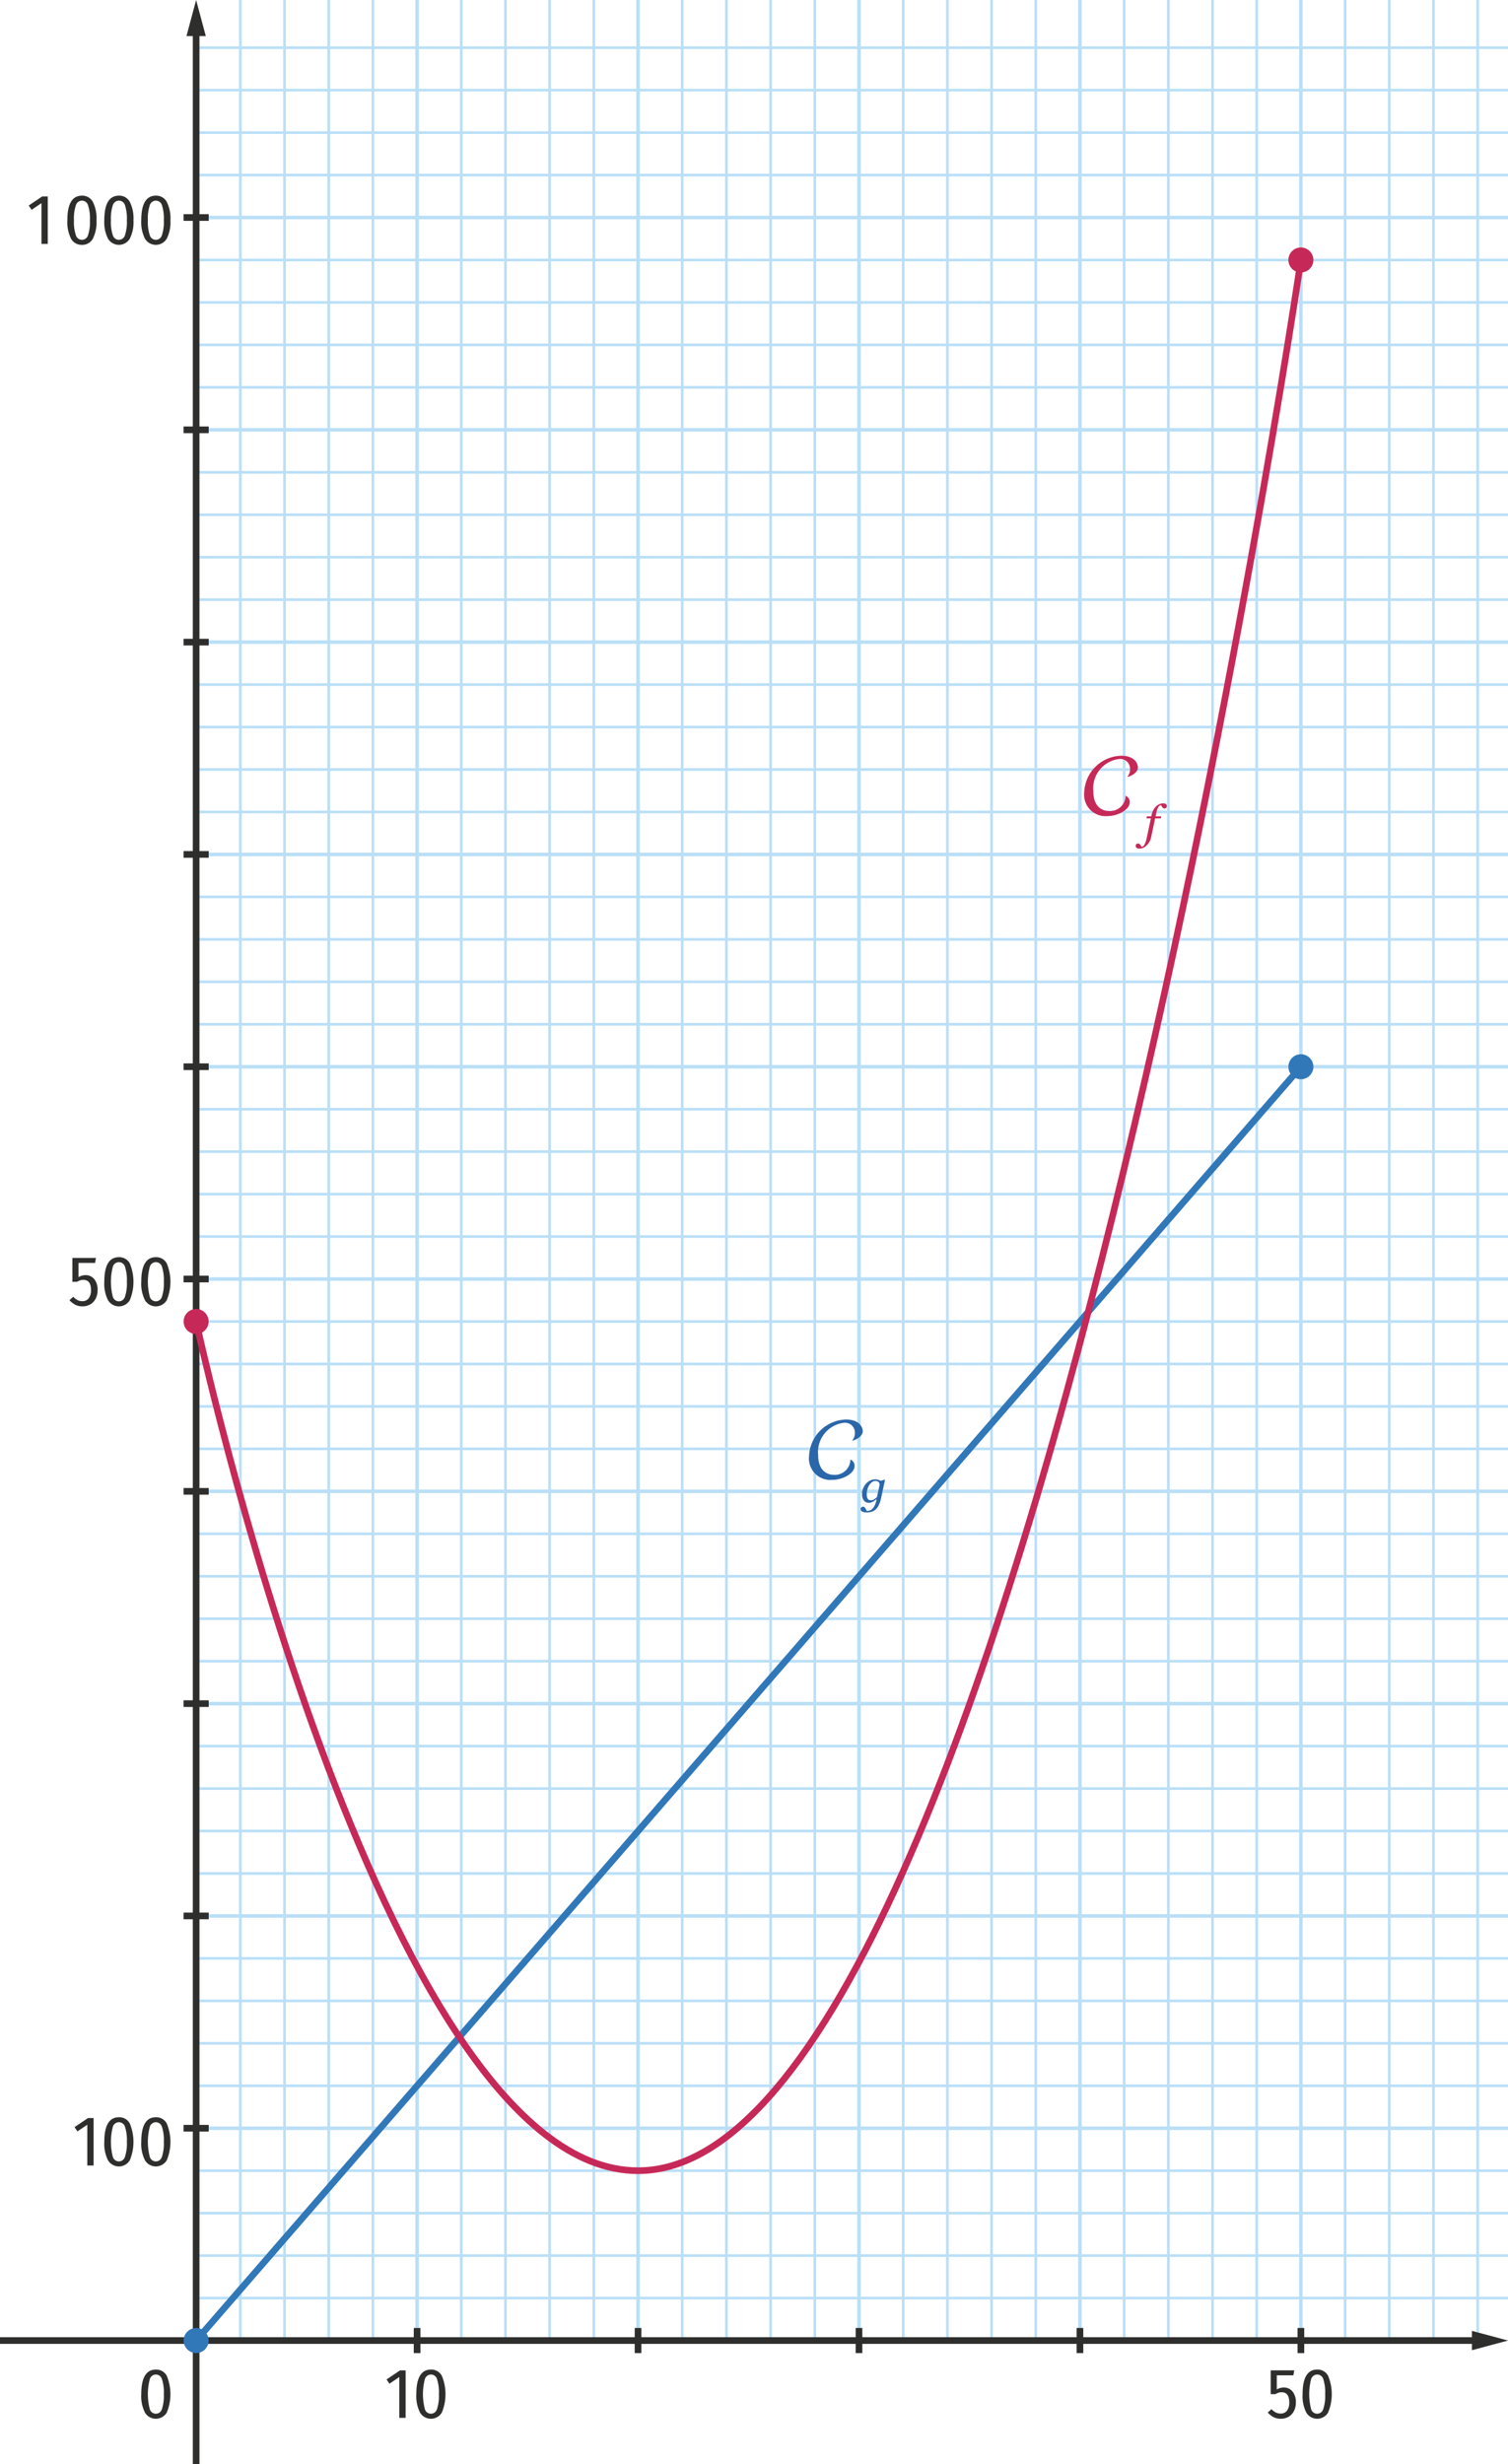 <svg xmlns="http://www.w3.org/2000/svg" viewBox="0 0 170.079 277.795"><g id="ab6e7138-5977-41d8-a731-6693542f73b0" data-name="grille"><line x1="146.721" y1="263.855" x2="146.721" y2="0" style="fill:none;stroke:#badff7;stroke-miterlimit:10;stroke-width:0.4px"/><line x1="141.737" y1="263.855" x2="141.737" y2="0" style="fill:none;stroke:#badff7;stroke-miterlimit:10;stroke-width:0.3px"/><line x1="136.753" y1="263.855" x2="136.753" y2="0" style="fill:none;stroke:#badff7;stroke-miterlimit:10;stroke-width:0.3px"/><line x1="131.769" y1="263.855" x2="131.769" y2="0" style="fill:none;stroke:#badff7;stroke-miterlimit:10;stroke-width:0.3px"/><line x1="126.785" y1="263.855" x2="126.785" y2="0" style="fill:none;stroke:#badff7;stroke-miterlimit:10;stroke-width:0.3px"/><line x1="166.655" y1="263.855" x2="166.655" y2="0" style="fill:none;stroke:#badff7;stroke-miterlimit:10;stroke-width:0.3px"/><line x1="161.671" y1="263.855" x2="161.671" y2="0" style="fill:none;stroke:#badff7;stroke-miterlimit:10;stroke-width:0.3px"/><line x1="156.688" y1="263.855" x2="156.688" y2="0" style="fill:none;stroke:#badff7;stroke-miterlimit:10;stroke-width:0.3px"/><line x1="151.705" y1="263.855" x2="151.705" y2="0" style="fill:none;stroke:#badff7;stroke-miterlimit:10;stroke-width:0.3px"/><line x1="116.817" y1="263.855" x2="116.817" y2="0" style="fill:none;stroke:#badff7;stroke-miterlimit:10;stroke-width:0.3px"/><line x1="111.833" y1="263.855" x2="111.833" y2="0" style="fill:none;stroke:#badff7;stroke-miterlimit:10;stroke-width:0.3px"/><line x1="106.849" y1="263.855" x2="106.849" y2="0" style="fill:none;stroke:#badff7;stroke-miterlimit:10;stroke-width:0.3px"/><line x1="101.865" y1="263.855" x2="101.865" y2="0" style="fill:none;stroke:#badff7;stroke-miterlimit:10;stroke-width:0.3px"/><line x1="91.897" y1="263.855" x2="91.897" y2="0" style="fill:none;stroke:#badff7;stroke-miterlimit:10;stroke-width:0.3px"/><line x1="86.913" y1="263.855" x2="86.913" y2="0" style="fill:none;stroke:#badff7;stroke-miterlimit:10;stroke-width:0.3px"/><line x1="81.929" y1="263.855" x2="81.929" y2="0" style="fill:none;stroke:#badff7;stroke-miterlimit:10;stroke-width:0.3px"/><line x1="76.945" y1="263.855" x2="76.945" y2="0" style="fill:none;stroke:#badff7;stroke-miterlimit:10;stroke-width:0.3px"/><line x1="66.977" y1="263.855" x2="66.977" y2="0" style="fill:none;stroke:#badff7;stroke-miterlimit:10;stroke-width:0.3px"/><line x1="61.993" y1="263.855" x2="61.993" y2="0" style="fill:none;stroke:#badff7;stroke-miterlimit:10;stroke-width:0.3px"/><line x1="57.009" y1="263.855" x2="57.009" y2="0" style="fill:none;stroke:#badff7;stroke-miterlimit:10;stroke-width:0.3px"/><line x1="52.025" y1="263.855" x2="52.025" y2="0" style="fill:none;stroke:#badff7;stroke-miterlimit:10;stroke-width:0.3px"/><line x1="42.057" y1="263.855" x2="42.057" y2="0" style="fill:none;stroke:#badff7;stroke-miterlimit:10;stroke-width:0.3px"/><line x1="37.073" y1="263.855" x2="37.073" y2="0" style="fill:none;stroke:#badff7;stroke-miterlimit:10;stroke-width:0.3px"/><line x1="32.088" y1="263.855" x2="32.088" y2="0" style="fill:none;stroke:#badff7;stroke-miterlimit:10;stroke-width:0.3px"/><line x1="27.105" y1="263.855" x2="27.105" y2="0" style="fill:none;stroke:#badff7;stroke-miterlimit:10;stroke-width:0.3px"/><line x1="121.801" y1="263.855" x2="121.801" y2="0" style="fill:none;stroke:#badff7;stroke-miterlimit:10;stroke-width:0.4px"/><line x1="96.881" y1="263.855" x2="96.881" y2="0" style="fill:none;stroke:#badff7;stroke-miterlimit:10;stroke-width:0.4px"/><line x1="71.961" y1="263.855" x2="71.961" y2="0" style="fill:none;stroke:#badff7;stroke-miterlimit:10;stroke-width:0.4px"/><line x1="47.041" y1="263.855" x2="47.041" y2="0" style="fill:none;stroke:#badff7;stroke-miterlimit:10;stroke-width:0.4px"/><line x1="22.12" y1="24.523" x2="170.079" y2="24.523" style="fill:none;stroke:#badff7;stroke-miterlimit:10;stroke-width:0.4px"/><line x1="22.12" y1="48.456" x2="170.079" y2="48.456" style="fill:none;stroke:#badff7;stroke-miterlimit:10;stroke-width:0.4px"/><line x1="22.12" y1="72.39" x2="170.079" y2="72.39" style="fill:none;stroke:#badff7;stroke-miterlimit:10;stroke-width:0.4px"/><line x1="22.12" y1="96.323" x2="170.079" y2="96.323" style="fill:none;stroke:#badff7;stroke-miterlimit:10;stroke-width:0.4px"/><line x1="22.12" y1="120.256" x2="170.079" y2="120.256" style="fill:none;stroke:#badff7;stroke-miterlimit:10;stroke-width:0.4px"/><line x1="22.12" y1="144.19" x2="170.079" y2="144.19" style="fill:none;stroke:#badff7;stroke-miterlimit:10;stroke-width:0.4px"/><line x1="22.12" y1="168.123" x2="170.079" y2="168.123" style="fill:none;stroke:#badff7;stroke-miterlimit:10;stroke-width:0.4px"/><line x1="22.12" y1="192.056" x2="170.079" y2="192.056" style="fill:none;stroke:#badff7;stroke-miterlimit:10;stroke-width:0.4px"/><line x1="22.12" y1="215.99" x2="170.079" y2="215.99" style="fill:none;stroke:#badff7;stroke-miterlimit:10;stroke-width:0.4px"/><line x1="22.12" y1="239.923" x2="170.079" y2="239.923" style="fill:none;stroke:#badff7;stroke-miterlimit:10;stroke-width:0.4px"/><line x1="22.12" y1="244.709" x2="170.079" y2="244.709" style="fill:none;stroke:#badff7;stroke-miterlimit:10;stroke-width:0.3px"/><line x1="22.12" y1="249.496" x2="170.079" y2="249.496" style="fill:none;stroke:#badff7;stroke-miterlimit:10;stroke-width:0.3px"/><line x1="22.12" y1="254.282" x2="170.079" y2="254.282" style="fill:none;stroke:#badff7;stroke-miterlimit:10;stroke-width:0.3px"/><line x1="22.12" y1="259.069" x2="170.079" y2="259.069" style="fill:none;stroke:#badff7;stroke-miterlimit:10;stroke-width:0.3px"/><line x1="22.12" y1="220.776" x2="170.079" y2="220.776" style="fill:none;stroke:#badff7;stroke-miterlimit:10;stroke-width:0.3px"/><line x1="22.12" y1="225.562" x2="170.079" y2="225.562" style="fill:none;stroke:#badff7;stroke-miterlimit:10;stroke-width:0.3px"/><line x1="22.12" y1="230.349" x2="170.079" y2="230.349" style="fill:none;stroke:#badff7;stroke-miterlimit:10;stroke-width:0.3px"/><line x1="22.12" y1="235.135" x2="170.079" y2="235.135" style="fill:none;stroke:#badff7;stroke-miterlimit:10;stroke-width:0.3px"/><line x1="22.12" y1="196.843" x2="170.079" y2="196.843" style="fill:none;stroke:#badff7;stroke-miterlimit:10;stroke-width:0.3px"/><line x1="22.12" y1="201.629" x2="170.079" y2="201.629" style="fill:none;stroke:#badff7;stroke-miterlimit:10;stroke-width:0.3px"/><line x1="22.12" y1="206.415" x2="170.079" y2="206.415" style="fill:none;stroke:#badff7;stroke-miterlimit:10;stroke-width:0.3px"/><line x1="22.12" y1="211.202" x2="170.079" y2="211.202" style="fill:none;stroke:#badff7;stroke-miterlimit:10;stroke-width:0.3px"/><line x1="22.12" y1="172.909" x2="170.079" y2="172.909" style="fill:none;stroke:#badff7;stroke-miterlimit:10;stroke-width:0.3px"/><line x1="22.12" y1="177.696" x2="170.079" y2="177.696" style="fill:none;stroke:#badff7;stroke-miterlimit:10;stroke-width:0.3px"/><line x1="22.12" y1="182.482" x2="170.079" y2="182.482" style="fill:none;stroke:#badff7;stroke-miterlimit:10;stroke-width:0.3px"/><line x1="22.12" y1="187.268" x2="170.079" y2="187.268" style="fill:none;stroke:#badff7;stroke-miterlimit:10;stroke-width:0.3px"/><line x1="22.12" y1="148.976" x2="170.079" y2="148.976" style="fill:none;stroke:#badff7;stroke-miterlimit:10;stroke-width:0.3px"/><line x1="22.12" y1="153.762" x2="170.079" y2="153.762" style="fill:none;stroke:#badff7;stroke-miterlimit:10;stroke-width:0.3px"/><line x1="22.12" y1="158.549" x2="170.079" y2="158.549" style="fill:none;stroke:#badff7;stroke-miterlimit:10;stroke-width:0.3px"/><line x1="22.12" y1="163.335" x2="170.079" y2="163.335" style="fill:none;stroke:#badff7;stroke-miterlimit:10;stroke-width:0.3px"/><line x1="22.12" y1="125.043" x2="170.079" y2="125.043" style="fill:none;stroke:#badff7;stroke-miterlimit:10;stroke-width:0.3px"/><line x1="22.12" y1="129.829" x2="170.079" y2="129.829" style="fill:none;stroke:#badff7;stroke-miterlimit:10;stroke-width:0.3px"/><line x1="22.12" y1="134.615" x2="170.079" y2="134.615" style="fill:none;stroke:#badff7;stroke-miterlimit:10;stroke-width:0.3px"/><line x1="22.12" y1="139.402" x2="170.079" y2="139.402" style="fill:none;stroke:#badff7;stroke-miterlimit:10;stroke-width:0.3px"/><line x1="22.12" y1="101.109" x2="170.079" y2="101.109" style="fill:none;stroke:#badff7;stroke-miterlimit:10;stroke-width:0.3px"/><line x1="22.12" y1="105.896" x2="170.079" y2="105.896" style="fill:none;stroke:#badff7;stroke-miterlimit:10;stroke-width:0.3px"/><line x1="22.12" y1="110.682" x2="170.079" y2="110.682" style="fill:none;stroke:#badff7;stroke-miterlimit:10;stroke-width:0.3px"/><line x1="22.12" y1="115.468" x2="170.079" y2="115.468" style="fill:none;stroke:#badff7;stroke-miterlimit:10;stroke-width:0.3px"/><line x1="22.12" y1="77.176" x2="170.079" y2="77.176" style="fill:none;stroke:#badff7;stroke-miterlimit:10;stroke-width:0.3px"/><line x1="22.12" y1="81.962" x2="170.079" y2="81.962" style="fill:none;stroke:#badff7;stroke-miterlimit:10;stroke-width:0.3px"/><line x1="22.12" y1="86.749" x2="170.079" y2="86.749" style="fill:none;stroke:#badff7;stroke-miterlimit:10;stroke-width:0.3px"/><line x1="22.12" y1="91.535" x2="170.079" y2="91.535" style="fill:none;stroke:#badff7;stroke-miterlimit:10;stroke-width:0.3px"/><line x1="22.12" y1="53.243" x2="170.079" y2="53.243" style="fill:none;stroke:#badff7;stroke-miterlimit:10;stroke-width:0.3px"/><line x1="22.12" y1="58.029" x2="170.079" y2="58.029" style="fill:none;stroke:#badff7;stroke-miterlimit:10;stroke-width:0.3px"/><line x1="22.12" y1="62.815" x2="170.079" y2="62.815" style="fill:none;stroke:#badff7;stroke-miterlimit:10;stroke-width:0.3px"/><line x1="22.12" y1="67.602" x2="170.079" y2="67.602" style="fill:none;stroke:#badff7;stroke-miterlimit:10;stroke-width:0.3px"/><line x1="22.12" y1="29.309" x2="170.079" y2="29.309" style="fill:none;stroke:#badff7;stroke-miterlimit:10;stroke-width:0.3px"/><line x1="22.12" y1="34.096" x2="170.079" y2="34.096" style="fill:none;stroke:#badff7;stroke-miterlimit:10;stroke-width:0.3px"/><line x1="22.12" y1="38.882" x2="170.079" y2="38.882" style="fill:none;stroke:#badff7;stroke-miterlimit:10;stroke-width:0.3px"/><line x1="22.12" y1="43.668" x2="170.079" y2="43.668" style="fill:none;stroke:#badff7;stroke-miterlimit:10;stroke-width:0.3px"/><line x1="22.12" y1="5.376" x2="170.079" y2="5.376" style="fill:none;stroke:#badff7;stroke-miterlimit:10;stroke-width:0.3px"/><line x1="22.12" y1="10.162" x2="170.079" y2="10.162" style="fill:none;stroke:#badff7;stroke-miterlimit:10;stroke-width:0.3px"/><line x1="22.12" y1="14.949" x2="170.079" y2="14.949" style="fill:none;stroke:#badff7;stroke-miterlimit:10;stroke-width:0.3px"/><line x1="22.12" y1="19.735" x2="170.079" y2="19.735" style="fill:none;stroke:#badff7;stroke-miterlimit:10;stroke-width:0.3px"/></g><g id="e8228caf-6194-4056-9675-cf75c0967ca7" data-name="Repere xy"><line x1="-8.009" y1="263.855" x2="166.756" y2="263.855" style="fill:none;stroke:#2e2e2d;stroke-miterlimit:10;stroke-width:0.75px"/><polygon points="166.013 264.944 170.079 263.855 166.013 262.765 166.013 264.944" style="fill:#2e2e2d"/><line x1="22.121" y1="283.515" x2="22.12" y2="3.322" style="fill:none;stroke:#2e2e2d;stroke-miterlimit:10;stroke-width:0.75px"/><polygon points="23.21 4.065 22.12 0 21.031 4.065 23.21 4.065" style="fill:#2e2e2d"/><line x1="146.721" y1="262.438" x2="146.721" y2="265.272" style="fill:none;stroke:#2e2e2d;stroke-miterlimit:10;stroke-width:0.75px"/><line x1="121.801" y1="262.438" x2="121.801" y2="265.272" style="fill:none;stroke:#2e2e2d;stroke-miterlimit:10;stroke-width:0.75px"/><line x1="96.881" y1="262.438" x2="96.881" y2="265.272" style="fill:none;stroke:#2e2e2d;stroke-miterlimit:10;stroke-width:0.75px"/><line x1="71.961" y1="262.438" x2="71.961" y2="265.272" style="fill:none;stroke:#2e2e2d;stroke-miterlimit:10;stroke-width:0.75px"/><line x1="47.041" y1="262.438" x2="47.041" y2="265.272" style="fill:none;stroke:#2e2e2d;stroke-miterlimit:10;stroke-width:0.75px"/><line x1="23.538" y1="192.055" x2="20.703" y2="192.055" style="fill:none;stroke:#2e2e2d;stroke-miterlimit:10;stroke-width:0.75px"/><line x1="23.538" y1="215.988" x2="20.703" y2="215.988" style="fill:none;stroke:#2e2e2d;stroke-miterlimit:10;stroke-width:0.75px"/><line x1="23.538" y1="239.922" x2="20.703" y2="239.922" style="fill:none;stroke:#2e2e2d;stroke-miterlimit:10;stroke-width:0.75px"/><path d="M18.805,267.825a5.398,5.398,0,0,1,0,4.156,1.434,1.434,0,0,1-2.456-.004,4.133,4.133,0,0,1-.416-2.08q0-2.769,1.648-2.769A1.342,1.342,0,0,1,18.805,267.825Zm-1.908.372a6.703,6.703,0,0,0,0,3.404.711.711,0,0,0,1.36,0,4.672,4.672,0,0,0,.22-1.704,4.747,4.747,0,0,0-.216-1.704.715.715,0,0,0-.68-.504A.723.723,0,0,0,16.897,268.197Z" style="fill:#2e2e2d"/><path d="M10.557,238.773v5.352H9.845V239.525l-1.112.752-.328-.48,1.52-1.023Z" style="fill:#2e2e2d"/><path d="M14.637,239.381a5.398,5.398,0,0,1,0,4.156,1.434,1.434,0,0,1-2.456-.004,4.133,4.133,0,0,1-.416-2.08q0-2.769,1.648-2.769A1.342,1.342,0,0,1,14.637,239.381Zm-1.908.372a6.703,6.703,0,0,0,0,3.404.711.711,0,0,0,1.36,0,4.672,4.672,0,0,0,.22-1.704,4.747,4.747,0,0,0-.216-1.704.715.715,0,0,0-.68-.504A.723.723,0,0,0,12.729,239.753Z" style="fill:#2e2e2d"/><path d="M18.805,239.381a5.398,5.398,0,0,1,0,4.156,1.434,1.434,0,0,1-2.456-.004,4.133,4.133,0,0,1-.416-2.08q0-2.769,1.648-2.769A1.342,1.342,0,0,1,18.805,239.381Zm-1.908.372a6.703,6.703,0,0,0,0,3.404.711.711,0,0,0,1.36,0,4.672,4.672,0,0,0,.22-1.704,4.747,4.747,0,0,0-.216-1.704.715.715,0,0,0-.68-.504A.723.723,0,0,0,16.897,239.753Z" style="fill:#2e2e2d"/><path d="M10.725,142.374H8.854v1.6a1.517,1.517,0,0,1,.784-.224,1.232,1.232,0,0,1,.992.448,1.873,1.873,0,0,1,.376,1.24,2.07,2.07,0,0,1-.212.951,1.576,1.576,0,0,1-.596.648,1.702,1.702,0,0,1-.896.231,1.759,1.759,0,0,1-.804-.176,2.291,2.291,0,0,1-.66-.52l.424-.384a1.785,1.785,0,0,0,.472.372,1.193,1.193,0,0,0,.552.123.865.865,0,0,0,.72-.323,1.478,1.478,0,0,0,.256-.933q0-1.144-.864-1.144a1.148,1.148,0,0,0-.352.052,2.094,2.094,0,0,0-.36.164h-.52v-2.688h2.656Z" style="fill:#2e2e2d"/><path d="M14.637,142.422a5.398,5.398,0,0,1,0,4.156,1.434,1.434,0,0,1-2.456-.004,4.133,4.133,0,0,1-.416-2.08q0-2.769,1.648-2.769A1.342,1.342,0,0,1,14.637,142.422Zm-1.908.372a6.703,6.703,0,0,0,0,3.404.711.711,0,0,0,1.36,0,4.672,4.672,0,0,0,.22-1.704,4.747,4.747,0,0,0-.216-1.704.715.715,0,0,0-.68-.504A.723.723,0,0,0,12.729,142.794Z" style="fill:#2e2e2d"/><path d="M18.805,142.422a5.398,5.398,0,0,1,0,4.156,1.434,1.434,0,0,1-2.456-.004,4.133,4.133,0,0,1-.416-2.08q0-2.769,1.648-2.769A1.342,1.342,0,0,1,18.805,142.422Zm-1.908.372a6.703,6.703,0,0,0,0,3.404.711.711,0,0,0,1.36,0,4.672,4.672,0,0,0,.22-1.704,4.747,4.747,0,0,0-.216-1.704.715.715,0,0,0-.68-.504A.723.723,0,0,0,16.897,142.794Z" style="fill:#2e2e2d"/><path d="M5.389,22.147v5.352H4.677V22.899l-1.112.752-.328-.48,1.52-1.023Z" style="fill:#2e2e2d"/><path d="M10.469,22.755a4.115,4.115,0,0,1,.416,2.072,4.13,4.13,0,0,1-.416,2.084,1.343,1.343,0,0,1-1.224.691,1.347,1.347,0,0,1-1.232-.695,4.133,4.133,0,0,1-.416-2.08q0-2.769,1.648-2.769A1.342,1.342,0,0,1,10.469,22.755Zm-1.908.372a4.677,4.677,0,0,0-.22,1.7,4.673,4.673,0,0,0,.22,1.704.711.711,0,0,0,1.36,0,4.673,4.673,0,0,0,.22-1.704,4.747,4.747,0,0,0-.216-1.704.715.715,0,0,0-.68-.504A.723.723,0,0,0,8.561,23.127Z" style="fill:#2e2e2d"/><path d="M14.637,22.755a4.115,4.115,0,0,1,.416,2.072,4.13,4.13,0,0,1-.416,2.084,1.434,1.434,0,0,1-2.456-.004,4.133,4.133,0,0,1-.416-2.08q0-2.769,1.648-2.769A1.342,1.342,0,0,1,14.637,22.755Zm-1.908.372a4.677,4.677,0,0,0-.22,1.7,4.673,4.673,0,0,0,.22,1.704.711.711,0,0,0,1.36,0,4.672,4.672,0,0,0,.22-1.704,4.747,4.747,0,0,0-.216-1.704.715.715,0,0,0-.68-.504A.723.723,0,0,0,12.729,23.127Z" style="fill:#2e2e2d"/><path d="M18.805,22.755a4.115,4.115,0,0,1,.416,2.072,4.13,4.13,0,0,1-.416,2.084,1.434,1.434,0,0,1-2.456-.004,4.133,4.133,0,0,1-.416-2.08q0-2.769,1.648-2.769A1.342,1.342,0,0,1,18.805,22.755Zm-1.908.372a4.677,4.677,0,0,0-.22,1.7,4.673,4.673,0,0,0,.22,1.704.711.711,0,0,0,1.36,0,4.672,4.672,0,0,0,.22-1.704,4.747,4.747,0,0,0-.216-1.704.715.715,0,0,0-.68-.504A.723.723,0,0,0,16.897,23.127Z" style="fill:#2e2e2d"/><path d="M45.749,267.217v5.352h-.712v-4.6l-1.112.752-.328-.48,1.52-1.023Z" style="fill:#2e2e2d"/><path d="M49.828,267.824a5.398,5.398,0,0,1,0,4.156,1.434,1.434,0,0,1-2.456-.004,4.133,4.133,0,0,1-.416-2.08q0-2.769,1.648-2.769A1.34,1.34,0,0,1,49.828,267.824Zm-1.908.372a6.703,6.703,0,0,0,0,3.404.711.711,0,0,0,1.36,0,4.668,4.668,0,0,0,.221-1.704,4.731,4.731,0,0,0-.217-1.704.714.714,0,0,0-.68-.504A.723.723,0,0,0,47.921,268.196Z" style="fill:#2e2e2d"/><path d="M145.873,267.776h-1.871v1.6a1.515,1.515,0,0,1,.783-.224,1.231,1.231,0,0,1,.992.448,1.87,1.87,0,0,1,.376,1.24,2.063,2.063,0,0,1-.212.951,1.575,1.575,0,0,1-.596.648,1.702,1.702,0,0,1-.896.231,1.761,1.761,0,0,1-.804-.176,2.291,2.291,0,0,1-.66-.52l.424-.384a1.794,1.794,0,0,0,.473.372,1.193,1.193,0,0,0,.552.123.865.865,0,0,0,.72-.323,1.475,1.475,0,0,0,.256-.933q0-1.144-.863-1.144a1.151,1.151,0,0,0-.353.052,2.108,2.108,0,0,0-.359.164h-.52v-2.688h2.656Z" style="fill:#2e2e2d"/><path d="M149.785,267.824a5.398,5.398,0,0,1,0,4.156,1.434,1.434,0,0,1-2.456-.004,4.133,4.133,0,0,1-.416-2.08q0-2.769,1.648-2.769A1.341,1.341,0,0,1,149.785,267.824Zm-1.908.372a6.703,6.703,0,0,0,0,3.404.711.711,0,0,0,1.36,0,4.672,4.672,0,0,0,.22-1.704,4.736,4.736,0,0,0-.216-1.704.714.714,0,0,0-.68-.504A.724.724,0,0,0,147.877,268.196Z" style="fill:#2e2e2d"/><line x1="23.538" y1="24.521" x2="20.703" y2="24.521" style="fill:none;stroke:#2e2e2d;stroke-miterlimit:10;stroke-width:0.75px"/><line x1="23.538" y1="48.455" x2="20.703" y2="48.455" style="fill:none;stroke:#2e2e2d;stroke-miterlimit:10;stroke-width:0.75px"/><line x1="23.538" y1="72.388" x2="20.703" y2="72.388" style="fill:none;stroke:#2e2e2d;stroke-miterlimit:10;stroke-width:0.75px"/><line x1="23.538" y1="96.321" x2="20.703" y2="96.321" style="fill:none;stroke:#2e2e2d;stroke-miterlimit:10;stroke-width:0.75px"/><line x1="23.538" y1="120.255" x2="20.703" y2="120.255" style="fill:none;stroke:#2e2e2d;stroke-miterlimit:10;stroke-width:0.75px"/><line x1="23.538" y1="144.188" x2="20.703" y2="144.188" style="fill:none;stroke:#2e2e2d;stroke-miterlimit:10;stroke-width:0.75px"/><line x1="23.538" y1="168.122" x2="20.703" y2="168.121" style="fill:none;stroke:#2e2e2d;stroke-miterlimit:10;stroke-width:0.75px"/></g><g id="a5c17a1f-1df5-4fb5-be1d-f79c03f930e2" data-name="Courbe"><path d="M126.942,89.878c0-.027-.01-.054-.01-.072,0-.054.019-.081.046-.081a.746.746,0,0,1,.44.72c0,.81-1.296,1.558-2.548,1.558a2.416,2.416,0,0,1-2.583-2.701,4.286,4.286,0,0,1,4.177-4.105c1.332,0,1.873.72,1.873,1.333s-.937,1.035-1.126,1.035c-.026,0-.045-.009-.045-.027s.009-.036.045-.054a1.283,1.283,0,0,0,.243-.828A1.111,1.111,0,0,0,126.285,85.557a3.325,3.325,0,0,0-2.972,3.655c0,2.143,1.513,2.215,1.675,2.215a1.77,1.77,0,0,0,1.954-1.54Z" style="fill:#c62958"/><path d="M129.831,94.38a1.724,1.724,0,0,1-.509.929,1.172,1.172,0,0,1-.798.362.515.515,0,0,1-.331-.087.269.269,0,0,1-.104-.218.306.306,0,0,1,.065-.194.229.229,0,0,1,.191-.084.261.261,0,0,1,.139.037.487.487,0,0,1,.108.089.859.859,0,0,1,.081.118q.044.076.076.129a.443.443,0,0,0,.339-.268,2.781,2.781,0,0,0,.243-.719l.468-2.215h-.499l.053-.231h.499l.036-.173a1.959,1.959,0,0,1,.194-.538,1.699,1.699,0,0,1,.299-.402,1.313,1.313,0,0,1,.381-.257,1.001,1.001,0,0,1,.407-.094.524.524,0,0,1,.33.084.264.264,0,0,1,.105.215.314.314,0,0,1-.063.194.226.226,0,0,1-.194.084.28.28,0,0,1-.139-.034.427.427,0,0,1-.107-.087.593.593,0,0,1-.081-.121,1.11,1.11,0,0,0-.076-.126.39.39,0,0,0-.312.231,2.615,2.615,0,0,0-.244.75l-.058.273h.646l-.058.231H130.282Z" style="fill:#c62958"/><path d="M95.906,164.707c0-.027-.01-.054-.01-.072,0-.054.019-.081.046-.081a.747.747,0,0,1,.44.721c0,.81-1.296,1.558-2.548,1.558a2.417,2.417,0,0,1-2.583-2.701,4.287,4.287,0,0,1,4.177-4.105c1.332,0,1.873.721,1.873,1.333s-.937,1.035-1.126,1.035c-.026,0-.045-.009-.045-.027,0-.018.009-.036.045-.054a1.284,1.284,0,0,0,.243-.828,1.111,1.111,0,0,0-1.17-1.099,3.325,3.325,0,0,0-2.972,3.655c0,2.143,1.513,2.215,1.675,2.215a1.77,1.77,0,0,0,1.954-1.54Z" style="fill:#2a66aa"/><path d="M98.847,169.009c-.035.028-.084.066-.147.115a1.583,1.583,0,0,1-.194.132,1.394,1.394,0,0,1-.238.112.763.763,0,0,1-.266.045.683.683,0,0,1-.574-.263,1.159,1.159,0,0,1-.202-.724,1.67,1.67,0,0,1,.118-.62,1.854,1.854,0,0,1,.317-.53,1.527,1.527,0,0,1,.467-.364,1.237,1.237,0,0,1,.567-.14,1.269,1.269,0,0,1,.349.048.902.902,0,0,1,.266.115l.473-.121.025.037-.43,2.021a3.61,3.61,0,0,1-.25.774,1.605,1.605,0,0,1-.349.502,1.22,1.22,0,0,1-.454.27,1.781,1.781,0,0,1-.559.082,1.479,1.479,0,0,1-.35-.034.718.718,0,0,1-.213-.087.264.264,0,0,1-.104-.121.359.359,0,0,1-.026-.131.278.278,0,0,1,.071-.194.268.268,0,0,1,.352-.023.575.575,0,0,1,.107.118,1.41,1.41,0,0,1,.084.16c.028.062.049.107.062.139H97.824a.844.844,0,0,0,.304-.062.756.756,0,0,0,.294-.21,1.545,1.545,0,0,0,.255-.396,2.538,2.538,0,0,0,.187-.643Zm.339-1.779a.421.421,0,0,0-.082-.142.382.382,0,0,0-.145-.098.622.622,0,0,0-.223-.033.656.656,0,0,0-.373.117,1.222,1.222,0,0,0-.314.328,1.691,1.691,0,0,0-.213.473,1.994,1.994,0,0,0-.081.557,1.739,1.739,0,0,0,.021.278.699.699,0,0,0,.074.221.378.378,0,0,0,.142.146.447.447,0,0,0,.23.053.713.713,0,0,0,.357-.103,1.534,1.534,0,0,0,.336-.265l.294-1.386A.48.48,0,0,0,99.186,167.229Z" style="fill:#2a66aa"/><line x1="22.121" y1="263.855" x2="146.721" y2="120.256" style="fill:none;stroke:#3178b9;stroke-miterlimit:10;stroke-width:0.75px"/><circle cx="22.121" cy="263.855" r="1.41" style="fill:#3178b9"/><circle cx="146.721" cy="120.256" r="1.41" style="fill:#3178b9"/><path d="M22.121,148.976s20.709,95.733,49.84,95.733c43.088,0,74.76-215.4,74.76-215.4" style="fill:none;stroke:#c62958;stroke-miterlimit:10;stroke-width:0.75px"/><path d="M20.742,149.274a1.41,1.41,0,1,1,1.676,1.08A1.41,1.41,0,0,1,20.742,149.274Z" style="fill:#c62958"/><path d="M148.116,29.514a1.41,1.41,0,1,0-1.6,1.19A1.41,1.41,0,0,0,148.116,29.514Z" style="fill:#c62958"/></g></svg>